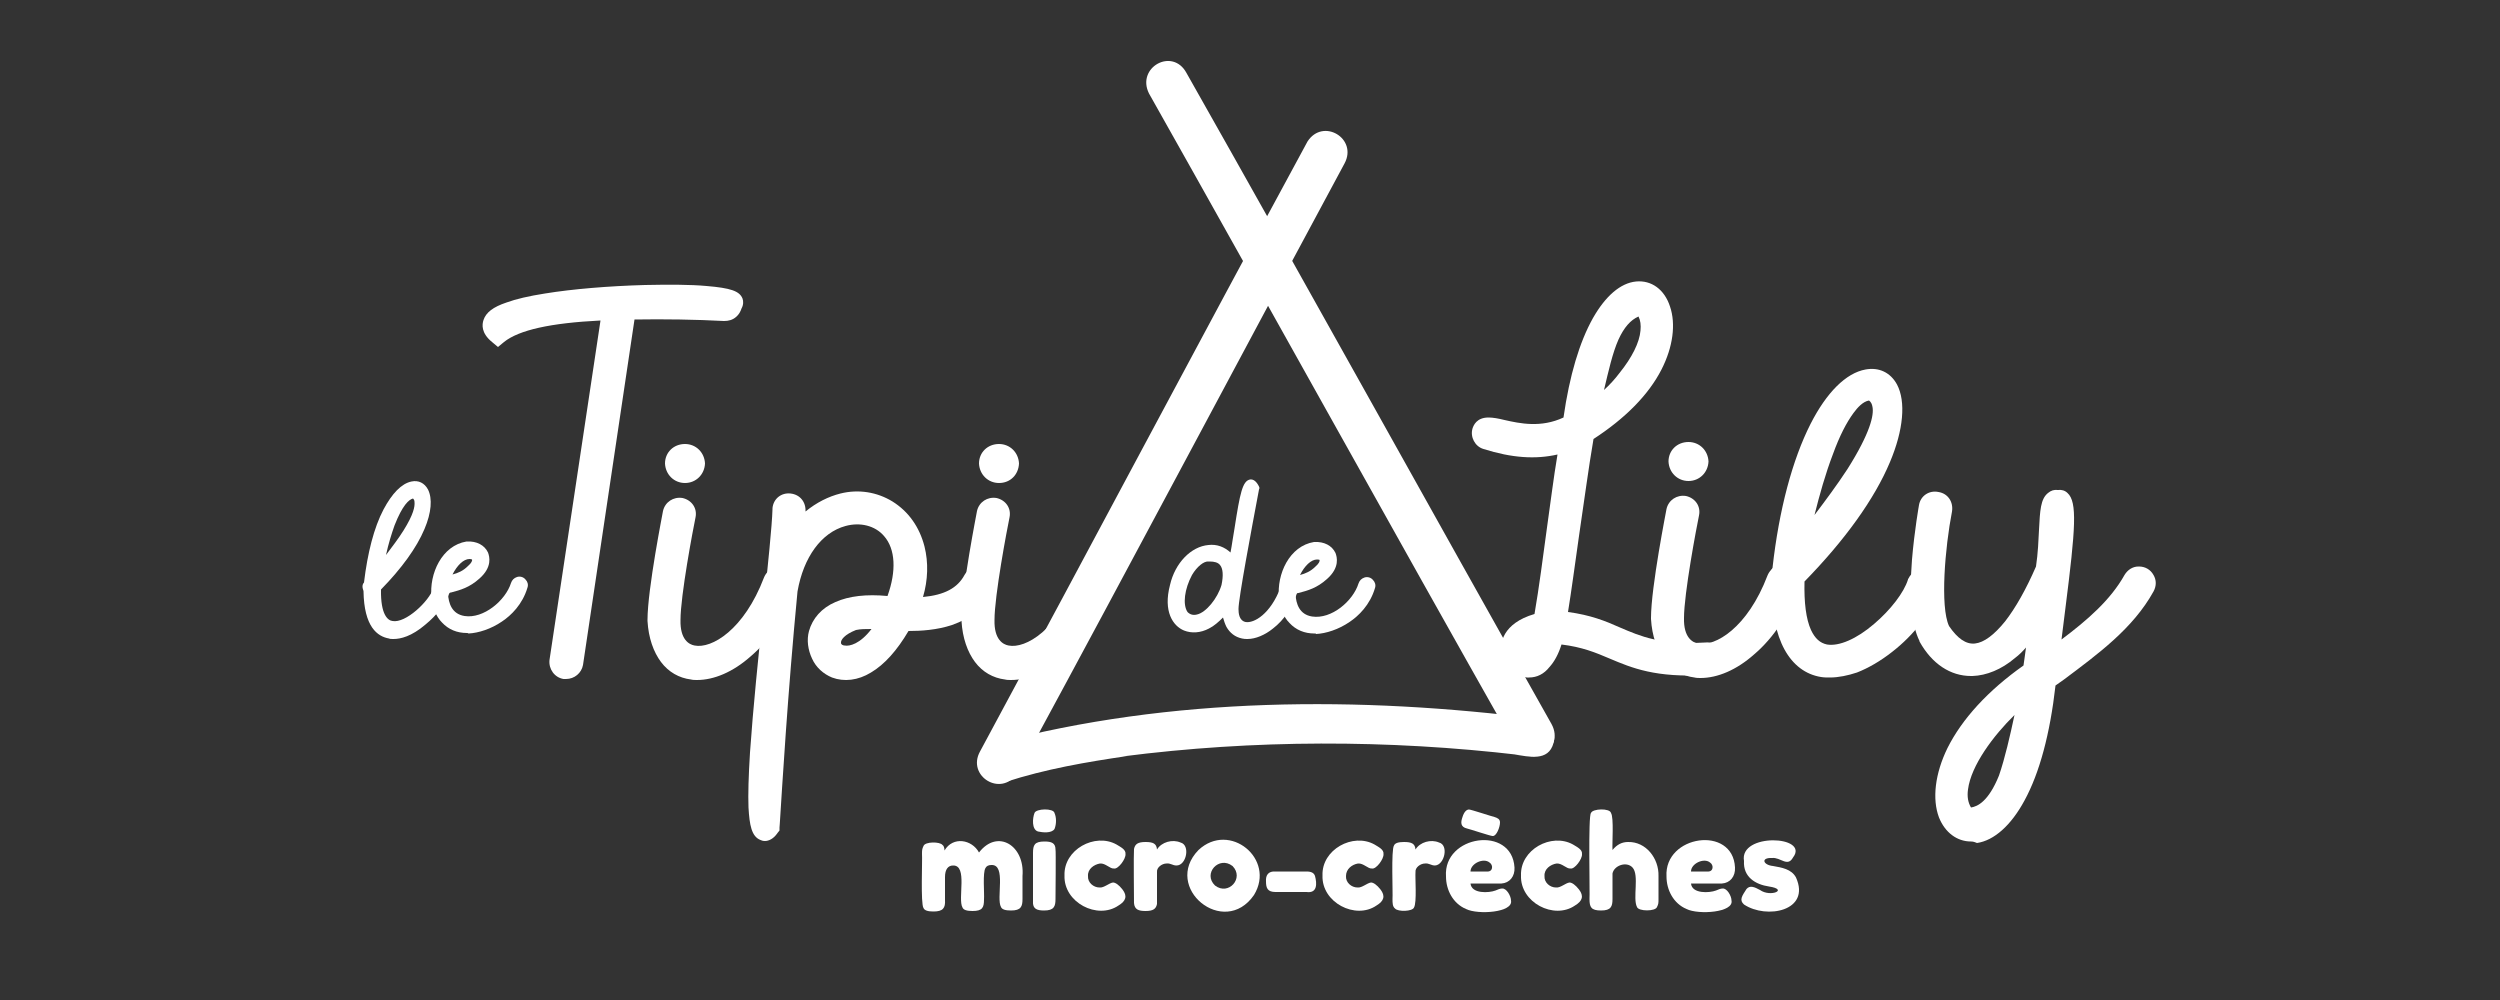 <svg xmlns="http://www.w3.org/2000/svg" xmlns:xlink="http://www.w3.org/1999/xlink" id="Calque_1" x="0px" y="0px" viewBox="0 0 500 200" style="enable-background:new 0 0 500 200;" xml:space="preserve"><rect x="0" y="0" width="500" height="200" fill="#333333" stroke="none"/><style type="text/css">	.st0{fill:#FFFFFF;}</style><g>	<path class="st0" d="M357.9,116.9c-5.6,16.9-24.5,24.3-25.9,6.8c0-5.9,2.9-20.8,3.1-21.4c0.4-1.8,3.1-1.3,2.7,0.6  c0,0.1-3,15.2-3,20.9c-0.2,11.3,13.8,9.5,20.4-7.8C355.9,114.2,358.5,115.1,357.9,116.9z M335.6,92.2c0-2.7,4-2.7,4.1,0  C339.7,94.9,335.7,94.9,335.6,92.2z"></path>	<path class="st0" d="M340.1,135.6c-0.4,0-0.8,0-1.2-0.1c-2.4-0.3-4.5-1.5-6-3.5s-2.5-4.8-2.7-8.2v-0.1v-0.1  c0-6.2,3.1-21.7,3.1-21.8c0.4-1.8,2.1-2.9,3.9-2.6c1.8,0.4,3,2,2.6,3.9l0,0c-0.5,2.4-3,15.6-3,20.5l0,0c-0.1,3.9,1.7,4.9,2.8,5.1  c3.4,0.7,9.9-3.1,13.9-13.6c0.7-1.7,2.5-2.6,4.2-1.9c1.8,0.6,2.6,2.5,2,4.2c-1.8,5.3-4.9,10.1-8.9,13.5  C347.3,134,343.5,135.6,340.1,135.6z M335.9,102.4C335.9,102.4,335.9,102.5,335.9,102.4C335.9,102.5,335.9,102.4,335.9,102.4  L335.9,102.4z M337.7,96.2L337.7,96.2c-2.2,0-3.9-1.7-4-3.9l0,0c0-2.2,1.7-3.9,4-3.9l0,0c2.2,0,3.9,1.7,4,3.9l0,0  C341.6,94.5,339.9,96.2,337.7,96.2z M337.8,92.3L337.8,92.3L337.8,92.3z M337.6,92.3c0.1,0,0.1,0,0.2,0c0,0,0,0,0-0.1  c0,0,0,0,0-0.1c-0.1,0-0.1,0-0.2,0C337.6,92.2,337.6,92.2,337.6,92.3L337.6,92.3z"></path></g><g>	<path class="st0" d="M386,117.6c-4,11.5-29.9,29.9-29.9-1.4c-0.5-0.6-0.5-1.4,0.1-2c6.6-61.1,44.9-41.5,2.8,1.1  c-1.1,28.8,21.6,9.9,24.5,1C384.3,114.8,386.9,116,386,117.6z M359.4,110.6c6.4-8.1,22.7-27.7,15-32.4  C367,77.6,361.2,99.9,359.4,110.6z"></path>	<path class="st0" d="M366,135.5c-0.6,0-1.2,0-1.8-0.1c-3.1-0.5-5.6-2.4-7.3-5.5c-1.7-3.1-2.6-7.5-2.6-13c-0.5-1-0.5-2.3,0.2-3.3  c1.3-11.7,4-21.7,7.6-28.8c3.2-6.3,7.1-10.2,11-10.9c2.7-0.5,5,0.6,6.3,3c1.8,3.4,1.3,9.1-1.4,15.5c-3.1,7.4-9,15.6-17.1,23.9  c-0.1,4.2,0.3,7.5,1.3,9.7c0.8,1.7,1.8,2.6,3.2,2.9c2.4,0.4,5.9-1.1,9.4-4.1c3.3-2.8,6-6.3,6.8-8.9v-0.1l0.1-0.1  c0.5-1.1,1.6-1.8,2.7-1.8c1.2-0.1,2.4,0.5,3.1,1.5c0.6,0.9,0.7,2.1,0.2,3.1c-1.4,3.9-4.9,8.5-9.3,11.9c-2.3,1.8-4.7,3.2-7,4.1  C369.6,135.1,367.7,135.5,366,135.5z M373.8,80.1c-1.2,0.2-2.3,1.4-3.1,2.5c-1.4,1.9-2.8,4.6-4.1,8.2c-1.5,3.9-2.7,8.2-3.7,12.2  c2.2-2.9,4.5-6,6.6-9.2c4.6-7.3,5.3-10.8,5-12.4C374.4,80.8,374.2,80.4,373.8,80.1z"></path></g><g>	<path class="st0" d="M428.7,117c-4.3,7.8-12.4,13.2-19.7,18.7c-6.1,54.8-40.3,24.5-2.6-1.6c0.6-4.2,1.2-8.4,1.6-12.4  c-5.9,11.9-16.7,16-22.5,5.6c-3.4-6.8,0-25.2,0.1-26c0.3-1.8,3.1-1.3,2.8,0.5c-1,5.1-2.9,19.3-0.4,24.2c7,10.4,15,1.2,20.9-12.4  c1.1-8.2,0.1-14.4,2.5-14c2.9-0.8-0.2,17.5-1.8,32.1c6.7-4.9,13.1-9.6,16.7-16.1C427.1,114.1,429.6,115.4,428.7,117z M405.7,138.2  c-6.9,4.5-18.5,18.7-12.5,25.2C401.4,163.7,403.6,149.2,405.7,138.2z"></path>	<path class="st0" d="M394.2,168.3c-2.8,0-5.2-1.8-6.4-4.8c-1.4-3.7-0.8-8.8,1.7-13.9c2.9-5.8,8.1-11.5,15.2-16.5  c0.2-1.2,0.3-2.3,0.5-3.6c-0.7,0.8-1.4,1.5-2.2,2.1c-2.7,2.3-5.7,3.5-8.5,3.6c-0.1,0-0.2,0-0.3,0c-4.1,0-7.8-2.4-10.3-6.9v-0.1  c-1.6-3.2-2.1-8.6-1.5-16.3c0.5-5.9,1.4-10.9,1.4-10.9c0.3-1.8,2-3,3.9-2.6c1.9,0.3,3,2,2.7,3.9c-1.4,7.2-2.4,19-0.6,22.9  c1.7,2.5,3.4,3.7,5.2,3.5c1.8-0.2,3.8-1.7,6-4.4c2.1-2.7,4.2-6.4,6.2-11c0.4-2.7,0.5-5.3,0.6-7.3c0.2-3.9,0.3-6.2,1.8-7.4  c0.6-0.5,1.2-0.7,2-0.6c0.7-0.1,1.4,0.1,1.9,0.6c2,1.8,1.6,7.1-0.4,22.9c-0.3,2.1-0.5,4.3-0.8,6.4c5.2-3.9,9.8-7.9,12.6-12.9  c0.6-1,1.6-1.7,2.8-1.7c0,0,0,0,0.1,0c1.2,0,2.3,0.6,2.9,1.7c0.6,1,0.6,2.2,0,3.3l0,0c-4.1,7.4-11.1,12.5-17.9,17.6  c-0.6,0.4-1.1,0.8-1.7,1.2c-1.1,9.7-3.2,17.5-6.2,23c-2.7,5-6.1,8-9.5,8.5C394.7,168.3,394.4,168.3,394.2,168.3z M402.9,143  c-4.2,4.1-8.7,10.1-9.3,14.9c-0.2,1.4,0,2.6,0.6,3.6c1.3-0.2,3.5-1.2,5.6-6.4C401,151.6,402,147.2,402.9,143z M387.4,101.7  L387.4,101.7L387.4,101.7z"></path></g><g>	<g>		<line class="st0" x1="265.2" y1="30.5" x2="199.9" y2="152.2"></line>	</g>	<g>		<path class="st0" d="M261.5,28.3c-22,40.6-43.6,81.4-65.5,122c-2.7,4.9,4.2,9.2,7.4,4.4c0.5-1.1,1.1-2.2,1.8-3.3   c21.4-39.5,42.4-79.2,63.7-118.7C271.6,27.7,264.6,23.5,261.5,28.3L261.5,28.3z"></path>	</g></g><g>	<g>		<line class="st0" x1="233.5" y1="16.5" x2="306.5" y2="146.9"></line>	</g>	<g>		<path class="st0" d="M229.8,18.7c24.4,43.3,48.5,86.9,73,130.2c2.6,5,10.4,1.2,7.5-4.1c-24.4-43.3-48.5-86.9-73-130.2   C234.5,9.4,227.2,13.5,229.8,18.7L229.8,18.7z"></path>	</g></g><g>	<path class="st0" d="M201.1,156.4c8-2.6,16.2-4,24.4-5.2c-0.4,0-0.7,0.1-1.1,0.1c26.4-3.4,53.2-3.4,79.6-0.3  c-0.4,0-0.7-0.1-1.1-0.1c2.8,0.4,6.8,1.5,7.8-2.3c0.6-1.9-0.8-4.4-2.7-4.8c-36.1-4.6-73.7-4.5-109.1,4.9  C193.9,150.1,196.2,157.8,201.1,156.4z"></path></g><g>	<g>		<path class="st0" d="M342.8,131.9c0,0.8-0.6,1.4-1.4,1.5c-17.1,1-17.9-5.4-30.5-6.3c-3.2,14.7-16.7,0.4-2.3-2.6   c1.9-10.7,3.4-25,5.3-36.2c-5,2-10.2,1.8-16.6-0.1c-0.7-0.2-1.2-1-0.9-1.8c0.8-3,9.1,3.6,18.1-1.5c6.6-49.1,36-18.9,2.5,1.9   c-2,11.4-3.8,27.8-5.6,37.6c12.6,0.9,13.4,7.3,29.8,6.3C342.1,130.5,342.8,131.1,342.8,131.9z M308,127.4   c-3.4,0.6-4.3,5.2-0.9,2.4C307.4,129.5,307.7,128.6,308,127.4z M317.8,82.9c6.3-3.7,16.4-16.2,10.6-21.8   C321.3,62.6,320.2,72.3,317.8,82.9z"></path>		<path class="st0" d="M305.8,135.5c-0.1,0-0.3,0-0.4,0c-2.7-0.2-5-2.6-5.2-5.4c-0.1-1.3,0.2-5.4,6.7-7.3c0.9-5.2,1.7-11.4,2.5-17.3   c0.7-4.9,1.3-9.9,2.1-14.6c-4.4,1-9.1,0.7-14.8-1.1l0,0c-1.7-0.5-2.7-2.4-2.2-4.1c0.2-0.6,0.8-2.2,3.2-2.2c0.9,0,2,0.2,3.2,0.5   c3.1,0.7,7.3,1.6,11.8-0.5c1.2-8.4,3.2-15.1,5.9-19.9c2.5-4.4,5.5-7,8.6-7.3s5.7,1.6,6.8,5c1.2,3.5,0.6,8.1-1.7,12.6   c-2.6,5.1-7.3,9.8-13.6,13.9c-1,5.8-1.9,12.7-2.9,19.4c-0.8,5.6-1.5,10.9-2.2,15.2c4.5,0.6,7.5,1.8,10.4,3.1   c4.2,1.8,8.1,3.5,17.1,3c0.9-0.1,1.8,0.2,2.4,0.8c0.7,0.6,1.1,1.4,1.1,2.3l0,0c0.1,1.8-1.4,3.3-3.2,3.4c-10.3,0.6-15-1.4-19.5-3.3   c-2.8-1.2-5.5-2.3-9.6-2.8c-0.6,1.9-1.4,3.4-2.4,4.5C308.8,134.8,307.4,135.5,305.8,135.5z M327.7,63.3c-1.6,0.7-2.9,2.2-4,4.6   c-1.2,2.7-2,6.3-2.9,10.1c1.1-1,2.2-2.2,3.1-3.4c2.5-3.1,4-6.1,4.2-8.5C328.2,65,328.1,64.1,327.7,63.3z"></path>	</g></g><g>	<g>		<path class="st0" d="M258.5,118.3c-3,9.4-13.9,12.2-13,2.2c-4.5,7.8-13,6.2-10.5-3.3c1.6-7.3,9.2-9.9,11.7-4.2   c1.5-6.6,2.4-19.4,4.3-15.3c-1.4,7.3-4.1,21.8-4.1,24.1c-0.1,5.7,7,4.8,10.4-4C257.5,116.9,258.9,117.4,258.5,118.3z M245.3,117.3   c0.7-3.4,0.1-6-3.4-5.9c-3.6-0.4-7.7,8.1-5.2,11.7C239.7,126.1,244.1,121.3,245.3,117.3z"></path>		<path class="st0" d="M249.5,127.8c-0.4,0-0.7,0-1.1-0.1c-1.4-0.3-2.4-1.1-3.1-2.3c-0.3-0.6-0.5-1.2-0.7-1.9   c-0.9,0.9-1.8,1.7-2.8,2.2c-1.7,0.9-3.5,1-5,0.4c-2.2-0.9-4.2-3.8-2.8-9.1c1-4.4,4.2-7.7,7.7-8c1.7-0.2,3.2,0.4,4.4,1.5   c0.3-1.5,0.5-3.2,0.8-4.8c1.1-7.1,1.6-9.5,3.1-9.8c0.7-0.1,1.3,0.4,1.8,1.4l0.1,0.3l-0.1,0.3c-1.6,8.5-4.1,21.8-4.1,23.9l0,0   c0,0.8,0.1,2.3,1.4,2.6c1.7,0.3,5-1.6,7-6.9c0.2-0.6,0.7-1,1.3-1.1c0.6-0.1,1.3,0.1,1.7,0.6c0.4,0.5,0.5,1.1,0.3,1.6   c-0.9,2.9-2.6,5.4-4.8,7.1C253,127,251.1,127.8,249.5,127.8z M237.5,122.4c0.5,0.5,1.1,0.7,1.9,0.5c1.8-0.4,4.1-3.2,4.9-5.9   c0.4-1.9,0.3-3.3-0.3-4c-0.4-0.5-1.1-0.7-2.1-0.7h-0.1h-0.1c-0.9-0.1-2.3,1-3.3,2.7C236.9,117.8,236.5,120.9,237.5,122.4z    M246.6,115.3c0,0.5-0.1,1-0.1,1.5l0,0c0.1-0.4,0.1-0.9,0.2-1.3L246.6,115.3z"></path>	</g>	<g>		<path class="st0" d="M263.3,125.7c-9.1,0.4-8-15-0.2-16.3c1.5-0.1,2.7,0.5,3.2,1.6c0.3,0.6,0.6,2.1-1.5,4   c-2.3,2.1-4.3,2.2-6.6,2.9c-0.1,10.4,12.3,6.4,14.6-1.1c0.2-0.9,1.6-0.5,1.4,0.4C272.6,122.7,266.7,125.7,263.3,125.7z    M263.4,110.9c-2.2,0-4.2,2.6-5,5.6c1.9-0.5,3.6-0.8,5.4-2.4C265.4,112.6,265.6,110.9,263.4,110.9z"></path>		<path class="st0" d="M262.9,126.7c-2,0-3.7-0.7-5-2.1c-1.2-1.2-1.9-3-2.1-5c-0.5-4.8,2.1-10.4,7-11.2h0.1c1.9-0.1,3.5,0.7,4.2,2.2   c0.3,0.8,0.9,2.9-1.7,5.2c-2,1.8-3.8,2.3-5.7,2.8c-0.2,0-0.4,0.1-0.6,0.2c0.1,2,0.8,4.1,3.3,4.5c3.9,0.6,8.2-3.1,9.3-6.6   c0.2-0.6,0.6-1,1.2-1.2s1.3,0,1.7,0.5c0.4,0.4,0.6,1,0.4,1.6c-1,3.4-3.3,5.6-5.1,6.8c-2.2,1.5-4.7,2.3-6.7,2.4   C263.2,126.7,263.1,126.7,262.9,126.7z M273.2,117L273.2,117L273.2,117z M263.4,111.9c-1.2,0-2.5,1.3-3.4,3.1   c1.1-0.3,2.1-0.7,3.1-1.7l0,0c0.7-0.6,0.9-1.1,0.8-1.3C264,112,263.8,111.9,263.4,111.9z"></path>	</g></g><g>	<g>		<path class="st0" d="M146.5,60.9c0,0.8-0.7,1.4-1.5,1.3c-5.7-0.3-12.9-0.4-19.7-0.2l-10.6,70.7c-0.1,0.8-0.8,1.3-1.6,1.2   c-0.8-0.1-1.3-0.8-1.2-1.6l10.5-70.2c-11.8,0.4-19.2,1.9-22.8,4.9C89.3,58.7,150.8,57.1,146.5,60.9z"></path>		<path class="st0" d="M113.2,135.8c-0.1,0-0.3,0-0.5,0l0,0c-1.8-0.3-3-2-2.8-3.8l0,0l10.2-67.9c-10,0.5-16.3,1.9-19.3,4.3l-1.2,1   l-1.2-1c-2.2-1.8-2-3.5-1.7-4.4c0.5-1.5,1.9-2.6,4.6-3.5c1.9-0.7,4.5-1.3,7.7-1.8c5.5-0.9,12.8-1.5,20-1.7   c4.7-0.1,9.1-0.1,12.3,0.2c4.8,0.4,6.6,1,7.2,2.5c0.2,0.5,0.2,1.3-0.2,2c-0.2,0.6-0.5,1.2-1.1,1.7c-0.7,0.6-1.5,0.8-2.4,0.8   c-5.6-0.3-12-0.4-17.9-0.3L116.6,133C116.3,134.6,114.9,135.8,113.2,135.8z"></path>	</g>	<g>		<path class="st0" d="M157.1,117.3c-5.6,16.9-24.5,24.3-25.9,6.8c0-5.9,2.9-20.8,3.1-21.4c0.4-1.8,3.1-1.3,2.7,0.6   c0,0.1-3,15.2-3,20.9c-0.2,11.3,13.8,9.5,20.4-7.8C155.2,114.6,157.8,115.6,157.1,117.3z M134.9,92.7c0-2.7,4-2.7,4.1,0   C139,95.3,134.9,95.3,134.9,92.7z"></path>		<path class="st0" d="M139.4,136c-0.4,0-0.8,0-1.2-0.1c-2.4-0.3-4.5-1.5-6-3.5s-2.5-4.8-2.7-8.2v-0.1V124c0-6.2,3.1-21.7,3.1-21.8   c0.4-1.8,2.1-2.9,3.9-2.6c1.8,0.4,3,2,2.6,3.9l0,0c-0.5,2.4-3,15.6-3,20.5l0,0c-0.1,3.9,1.7,4.9,2.8,5.1   c3.4,0.7,9.9-3.1,13.9-13.6c0.7-1.7,2.5-2.6,4.2-1.9c1.8,0.7,2.6,2.5,2,4.2c-1.8,5.3-4.9,10.1-8.9,13.5   C146.6,134.4,142.8,136,139.4,136z M135.2,102.9L135.2,102.9L135.2,102.9L135.2,102.9z M137,96.6L137,96.6c-2.2,0-3.9-1.7-4-3.9   l0,0c0-2.2,1.7-3.9,4-3.9l0,0c2.2,0,3.9,1.7,4,3.9l0,0C140.9,94.9,139.2,96.6,137,96.6z M137,92.8L137,92.8L137,92.8z M136.8,92.7   c0.1,0,0.1,0,0.2,0c0,0,0,0,0-0.1c0,0,0,0,0-0.1c-0.1,0-0.1,0-0.2,0C136.8,92.6,136.8,92.6,136.8,92.7L136.8,92.7z"></path>	</g>	<g>		<path class="st0" d="M197.2,117.2c-3.4,6.3-10.3,7.1-16.4,7c-13.9,25.3-29.5-6.6-1.8-2.9c9.1-21.2-17.1-26.2-21.2-3.3   c-2.2,23-3.4,43.8-3.6,47.3c-6.8,8.9,2-51.4,2.4-63.5c0.2-1.8,3-1.5,2.8,0.3s-0.4,3.5-0.6,5.3c13.3-16.3,30.6-2.5,23.2,13.9   c5.1,0,10.3-1,12.8-5.6C195.6,114.3,198,115.6,197.2,117.2z M177.7,124.1c-2.3-0.1-5.1-0.4-7.1,0.1   C160.4,128.2,170.5,137.5,177.7,124.1z"></path>		<path class="st0" d="M153,168.2c-0.4,0-0.7-0.1-0.9-0.2c-1.8-0.7-2.2-3-2.4-6.5c-0.1-2.6,0-6.2,0.3-11c0.6-8.7,1.7-19.5,2.7-29   c0.9-8.7,1.7-16.3,1.8-19.7v-0.1v-0.1c0.2-1.9,1.8-3.1,3.6-2.9c1.9,0.2,3.1,1.7,3,3.6c2.2-1.8,4.6-3,7-3.6   c3.6-0.9,7.3-0.3,10.4,1.6c3.2,2,5.4,5.1,6.4,9c0.8,3.2,0.7,6.7-0.3,10.1c4.3-0.4,6.9-1.8,8.3-4.4c0.9-1.6,2.8-2.2,4.5-1.3   c1.7,0.9,2.2,2.8,1.3,4.5l0,0c-1.8,3.3-4.6,5.5-8.3,6.8c-3,1-6.2,1.2-8.7,1.2c-2.3,3.9-4.8,6.7-7.5,8.3c-2.6,1.6-5.4,1.9-7.8,1   c-1.7-0.7-3.2-2-4-3.8c-0.8-1.7-1.1-3.7-0.6-5.5c0.7-2.5,2.5-4.6,5.3-5.8c2.7-1.2,6.2-1.6,10.4-1.2c1.8-5,1.6-9.4-0.7-12   c-1.8-2.1-4.8-2.8-7.7-2c-4.8,1.3-8.4,6.2-9.6,13.1c-2,20.8-3.1,39.6-3.5,45.8c0,0.6-0.1,1-0.1,1.4v0.6l-0.4,0.5   C154.7,167.8,153.7,168.2,153,168.2z M171.2,126c-2.3,0.9-3.1,2-3,2.6c0,0.3,0.4,0.5,0.7,0.5c1,0.2,3.1-0.3,5.4-3.3   C173.1,125.8,172.1,125.8,171.2,126z"></path>	</g>	<g>		<path class="st0" d="M220,117.3c-5.6,16.9-24.5,24.3-25.9,6.8c0-5.9,2.9-20.8,3.1-21.4c0.4-1.8,3.1-1.3,2.7,0.6   c0,0.1-3,15.2-3,20.9c-0.2,11.3,13.8,9.5,20.4-7.8C218,114.6,220.6,115.6,220,117.3z M197.8,92.7c0-2.7,4-2.7,4.1,0   C201.8,95.3,197.8,95.3,197.8,92.7z"></path>		<path class="st0" d="M202.2,136c-0.4,0-0.8,0-1.2-0.1c-2.4-0.3-4.5-1.5-6-3.5s-2.5-4.8-2.7-8.2v-0.1V124c0-6.2,3.1-21.7,3.1-21.8   c0.4-1.8,2.1-2.9,3.9-2.6c1.8,0.4,3,2,2.6,3.9l0,0c-0.5,2.4-3,15.6-3,20.5l0,0c-0.1,3.9,1.7,4.9,2.8,5.1   c3.4,0.7,9.9-3.1,13.9-13.6c0.7-1.8,2.5-2.6,4.2-1.9c1.8,0.7,2.6,2.5,2,4.2c-1.8,5.3-4.9,10.1-8.9,13.5   C209.4,134.4,205.6,136,202.2,136z M198.1,102.9L198.1,102.9L198.1,102.9L198.1,102.9z M199.8,96.6L199.8,96.6   c-2.2,0-3.9-1.7-4-3.9l0,0c0-2.2,1.7-3.9,4-3.9l0,0c2.2,0,3.9,1.7,4,3.9l0,0C203.7,94.9,202.1,96.6,199.8,96.6z M199.7,92.8   L199.7,92.8L199.7,92.8z M199.9,92.8L199.9,92.8L199.9,92.8z M199.7,92.7c0.1,0,0.1,0,0.2,0c0,0,0,0,0-0.1c0,0,0,0,0-0.1   c-0.1,0-0.1,0-0.2,0C199.7,92.6,199.7,92.6,199.7,92.7L199.7,92.7z"></path>	</g></g><g>	<g>		<path class="st0" d="M88.9,118.7c-2,5.9-15.2,15.2-15.2-0.7c-0.3-0.3-0.2-0.7,0-1c3.3-31,22.8-21.1,1.4,0.6   c-0.5,14.7,10.9,5.1,12.5,0.5C88,117.2,89.3,117.8,88.9,118.7z M75.4,115.1c3.4-4.4,11.4-13.7,7.6-16.4   C78.9,98.8,76.4,109.4,75.4,115.1z"></path>		<path class="st0" d="M78.7,127.8c-0.4,0-0.7,0-0.9-0.1c-2.3-0.4-5-2.3-5.1-9.5c-0.1-0.3-0.2-0.6-0.2-0.9s0.1-0.6,0.3-0.8   c0.7-5.9,2-11,3.9-14.6c1.7-3.2,3.6-5.2,5.6-5.6c1.4-0.3,2.6,0.3,3.3,1.6c0.9,1.8,0.7,4.6-0.7,7.9c-1.6,3.8-4.6,7.9-8.7,12.1   c-0.1,5.1,1.4,6.2,2.3,6.3c2.6,0.5,7.3-3.9,8.2-6.6v-0.1v-0.1c0.3-0.6,0.8-0.9,1.4-1c0.6,0,1.3,0.3,1.6,0.8   c0.3,0.5,0.4,1.1,0.1,1.6c-0.7,2-2.5,4.3-4.7,6.1C82.3,127.3,80.1,127.8,78.7,127.8z M82.6,99.7c-0.8,0.2-2.1,1.3-3.7,5.4   c-0.6,1.7-1.2,3.6-1.7,5.9c1.2-1.6,2.5-3.3,3.5-4.9c2-3.2,2.3-4.8,2.2-5.7C82.9,100.1,82.8,99.9,82.6,99.7z"></path>	</g>	<g>		<path class="st0" d="M93.7,125.6c-9.1,0.4-8-15-0.2-16.3c1.5-0.1,2.7,0.5,3.2,1.6c0.3,0.6,0.6,2.1-1.5,4c-2.3,2.1-4.3,2.2-6.6,2.9   c-0.1,10.4,12.3,6.4,14.6-1.1c0.2-0.9,1.6-0.5,1.4,0.4C103,122.6,97.2,125.6,93.7,125.6z M93.9,110.7c-2.2,0-4.2,2.6-5,5.6   c1.9-0.5,3.6-0.8,5.4-2.4C95.9,112.5,96,110.8,93.9,110.7z"></path>		<path class="st0" d="M93.4,126.6c-2,0-3.7-0.7-5-2.1c-1.2-1.2-1.9-3-2.1-5c-0.5-4.8,2.1-10.4,7-11.2h0.1c1.9-0.1,3.5,0.7,4.2,2.2   c0.3,0.8,0.9,2.9-1.7,5.2c-2,1.8-3.8,2.3-5.7,2.8c-0.2,0-0.4,0.1-0.6,0.2c0.1,2,0.8,4.1,3.3,4.5c3.8,0.6,8.2-3.1,9.3-6.6   c0.2-0.6,0.6-1,1.2-1.2s1.3,0,1.7,0.5c0.4,0.4,0.6,1,0.4,1.6c-1,3.4-3.3,5.6-5.1,6.8c-2.2,1.5-4.7,2.3-6.7,2.4   C93.6,126.6,93.5,126.6,93.4,126.6z M93.9,111.8c-1.2,0-2.5,1.3-3.4,3.1c1.1-0.3,2.1-0.7,3.1-1.7l0,0c0.7-0.6,0.9-1.1,0.8-1.3   C94.4,111.9,94.2,111.8,93.9,111.8z"></path>	</g></g><g>	<g>		<path class="st0" d="M188.9,170.1c1.7-2.9,5.5-2.2,6.9,0.4c3.7-4.8,9.2-1.4,8.7,4.7v4.6c0,1.5-0.3,2.3-2.3,2.3   c-1.1,0-1.8-0.2-2-0.7c-1-1.7,1.1-8.5-1.9-8.4c-0.6,0-1,0.2-1.2,0.6c-0.6,0.9-0.2,5.1-0.3,6.3c0,1.6-0.3,2.3-2.3,2.3   c-1.1,0-1.8-0.2-2-0.7c-1-1.7,1.1-8.5-1.9-8.4c-1,0-1.6,0.8-1.6,2.3v4.6c0.1,1.6-0.4,2.3-2.3,2.3c-1.1,0-1.8-0.2-2-0.7   c-0.6-0.8-0.2-9.7-0.3-10.8c0-0.7,0-1,0.3-1.6c0.3-0.9,3.3-0.9,3.8-0.2C188.7,169.1,188.9,169.5,188.9,170.1z"></path>	</g>	<g>		<path class="st0" d="M210.9,165.8c-0.6,0.9-2.4,0.7-3.3,0.5c-1.3-0.4-1.1-2.7-0.7-3.7c0.3-0.9,3.8-1,4,0   C211.3,163.5,211.3,164.8,210.9,165.8z M206.6,170.6c0-1.6,0.3-2.3,2.3-2.3c1.4,0,2.2,0.3,2.2,1.6c0.1,0.1,0,9.5,0,9.9   c0,1.5-0.3,2.3-2.3,2.3c-1.5,0-2.1-0.4-2.2-1.4C206.6,180.7,206.6,171,206.6,170.6L206.6,170.6z"></path>	</g>	<g>		<path class="st0" d="M217.6,175.2c-0.1,1.3,1.1,2.3,2.3,2.3c0.9,0.1,1.9-0.9,2.7-1c0.5,0,1.2,0.5,1.9,1.4c1,1.3,0.7,2.3-0.8,3.2   c-4.2,2.9-11-0.6-10.8-6c-0.2-5.2,6.1-8.6,10.4-6.2c0.8,0.5,1.9,1,1.8,1.9c0.1,1-1.5,3.1-2.3,2.9c-0.8,0.1-1.7-1.1-2.8-1   C218.8,172.9,217.5,173.8,217.6,175.2z"></path>	</g>	<g>		<path class="st0" d="M236.1,168.5c2,0.5,1.2,4.6-0.8,4.6c-0.8,0-1.2-0.5-2-0.4c-0.9,0-2,0.8-1.9,1.7c0,0.6,0,5.9,0,6.4   c-0.2,1-0.8,1.4-2.3,1.4c-1.4,0-2.2-0.3-2.3-1.6c0-1.1-0.1-9.7,0-10.8c0.2-1,0.8-1.4,2.3-1.4s2.2,0.3,2.3,1.5   C232.3,168.4,234.5,167.8,236.1,168.5z"></path>	</g>	<g>		<path class="st0" d="M239.7,170c6.2-5.8,15.5,1.8,11.1,9C244.8,187.7,232.4,177.5,239.7,170z M243,177.1c2.7,2.1,5.9-1.5,3.5-3.9   C243.8,171.1,240.5,174.7,243,177.1z"></path>	</g>	<g>		<path class="st0" d="M261.3,178.4h-6.2c-1.6,0-1.9-0.8-1.9-2.1c-0.1-1.3,0.5-2.1,1.9-2h6.2c1,0,1.5,0.3,1.7,0.9   C263.4,176.7,263.5,178.7,261.3,178.4z"></path>	</g>	<g>		<path class="st0" d="M269.2,175.2c-0.1,1.3,1.1,2.3,2.3,2.3c0.9,0.1,1.9-0.9,2.7-1c0.5,0,1.2,0.5,1.9,1.4c1,1.3,0.7,2.3-0.8,3.2   c-4.2,2.9-11-0.6-10.8-6c-0.2-5.2,6.1-8.6,10.4-6.2c0.8,0.5,1.9,1,1.8,1.9c0.1,1-1.5,3.1-2.3,2.9c-0.8,0.1-1.7-1.1-2.8-1   C270.4,172.9,269.2,173.8,269.2,175.2z"></path>	</g>	<g>		<path class="st0" d="M287.8,168.5c2,0.5,1.1,4.5-0.8,4.6c-0.8,0-1.2-0.5-2-0.4c-0.9,0-2,0.8-1.9,1.7c-0.1,1.2,0.3,6.1-0.3,7.1   c-0.3,0.8-3.2,0.9-3.8,0.2c-0.5-0.4-0.5-1.1-0.5-1.9c0.1-1.1-0.3-9.9,0.3-10.7c0.2-0.5,0.9-0.7,2-0.7c1.5,0,2.2,0.3,2.3,1.5   C284,168.4,286.2,167.8,287.8,168.5z"></path>	</g>	<g>		<path class="st0" d="M302.9,173.5c0.1,1.8-1,3.1-2.6,3.2h-6.2c0.2,2.1,3.7,1.9,5,1.4c0.4-0.2,1-0.4,1.3-0.4   c0.9-0.1,1.8,1.5,1.8,2.4c0.5,2.4-6.6,2.9-9,1.7c-2.6-1.1-4-3.8-4-6.5C288.6,167,302.4,165,302.9,173.5z M298.5,167.2   c-0.4,0-4.6-1.4-5.1-1.5c-1.3-0.3-1.3-1.2-0.9-2.3c0.3-1,0.8-1.5,1.3-1.5c0.4,0,4.6,1.4,5.1,1.5c0.6,0.2,1.1,0.4,1.1,1.1   C300,165.4,299.3,167.3,298.5,167.2z M297.4,174.3c1.2,0.1,1.3-1.3,0.5-1.8c-1.2-1-3.8,0.2-3.8,1.8H297.4z"></path>	</g>	<g>		<path class="st0" d="M308.9,175.2c-0.1,1.3,1.1,2.3,2.3,2.3c0.9,0.1,1.9-0.9,2.7-1c0.5,0,1.2,0.5,1.9,1.4c1,1.3,0.7,2.3-0.8,3.2   c-4.2,2.9-11-0.6-10.8-6c-0.2-5.2,6.1-8.6,10.4-6.2c0.8,0.5,1.9,1,1.8,1.9c0.1,1-1.5,3.1-2.3,2.9c-0.8,0.1-1.7-1.1-2.8-1   C310.1,172.9,308.8,173.8,308.9,175.2z"></path>	</g>	<g>		<path class="st0" d="M325.6,168.4c3.6-0.1,6.2,3.3,6.1,6.8v4.6c0,0.8,0,1-0.3,1.6c-0.3,0.9-3.7,0.9-4,0c-0.9-1.7,0.5-6.4-0.9-7.9   c-1.2-1.3-3.7-0.4-4,1.2v5.1c0,1.5-0.3,2.3-2.3,2.3s-2.3-0.7-2.3-2.3c0.1-0.9-0.3-16.8,0.3-17.2c0.3-0.9,3.8-1,4,0   c0.6,0.9,0.2,6.2,0.3,7.4C323.4,168.9,324.4,168.4,325.6,168.4z"></path>	</g>	<g>		<path class="st0" d="M347,173.5c0.1,1.8-1,3.1-2.6,3.2h-6.2c0.2,2.1,3.7,1.9,5,1.4c0.4-0.2,1-0.4,1.3-0.4c0.9-0.1,1.8,1.5,1.8,2.4   c0.5,2.4-6.6,2.9-9,1.7c-2.6-1.1-4-3.8-4-6.5C332.8,167,346.6,165,347,173.5z M341.5,174.3c1.2,0.1,1.3-1.3,0.5-1.8   c-1.2-1-3.8,0.2-3.8,1.8H341.5z"></path>	</g>	<g>		<path class="st0" d="M348.8,180.9c-1-0.9-0.4-1.7,0.5-3.1c0.7-0.8,1.6-0.4,2.7,0.2c2.1,1.5,5.8-0.1,1.8-0.7   c-2.7-0.4-5.2-1.9-5-5.1c-1-5.7,13.2-5.1,9.8-0.7c-1.1,2-2.5-0.1-4.2,0.1c-2.3-0.1-1.8,1.4,0.2,1.6c1.7,0.3,3.7,0.6,4.6,2.3   C362.2,182.2,353.3,183.9,348.8,180.9z"></path>	</g></g></svg>